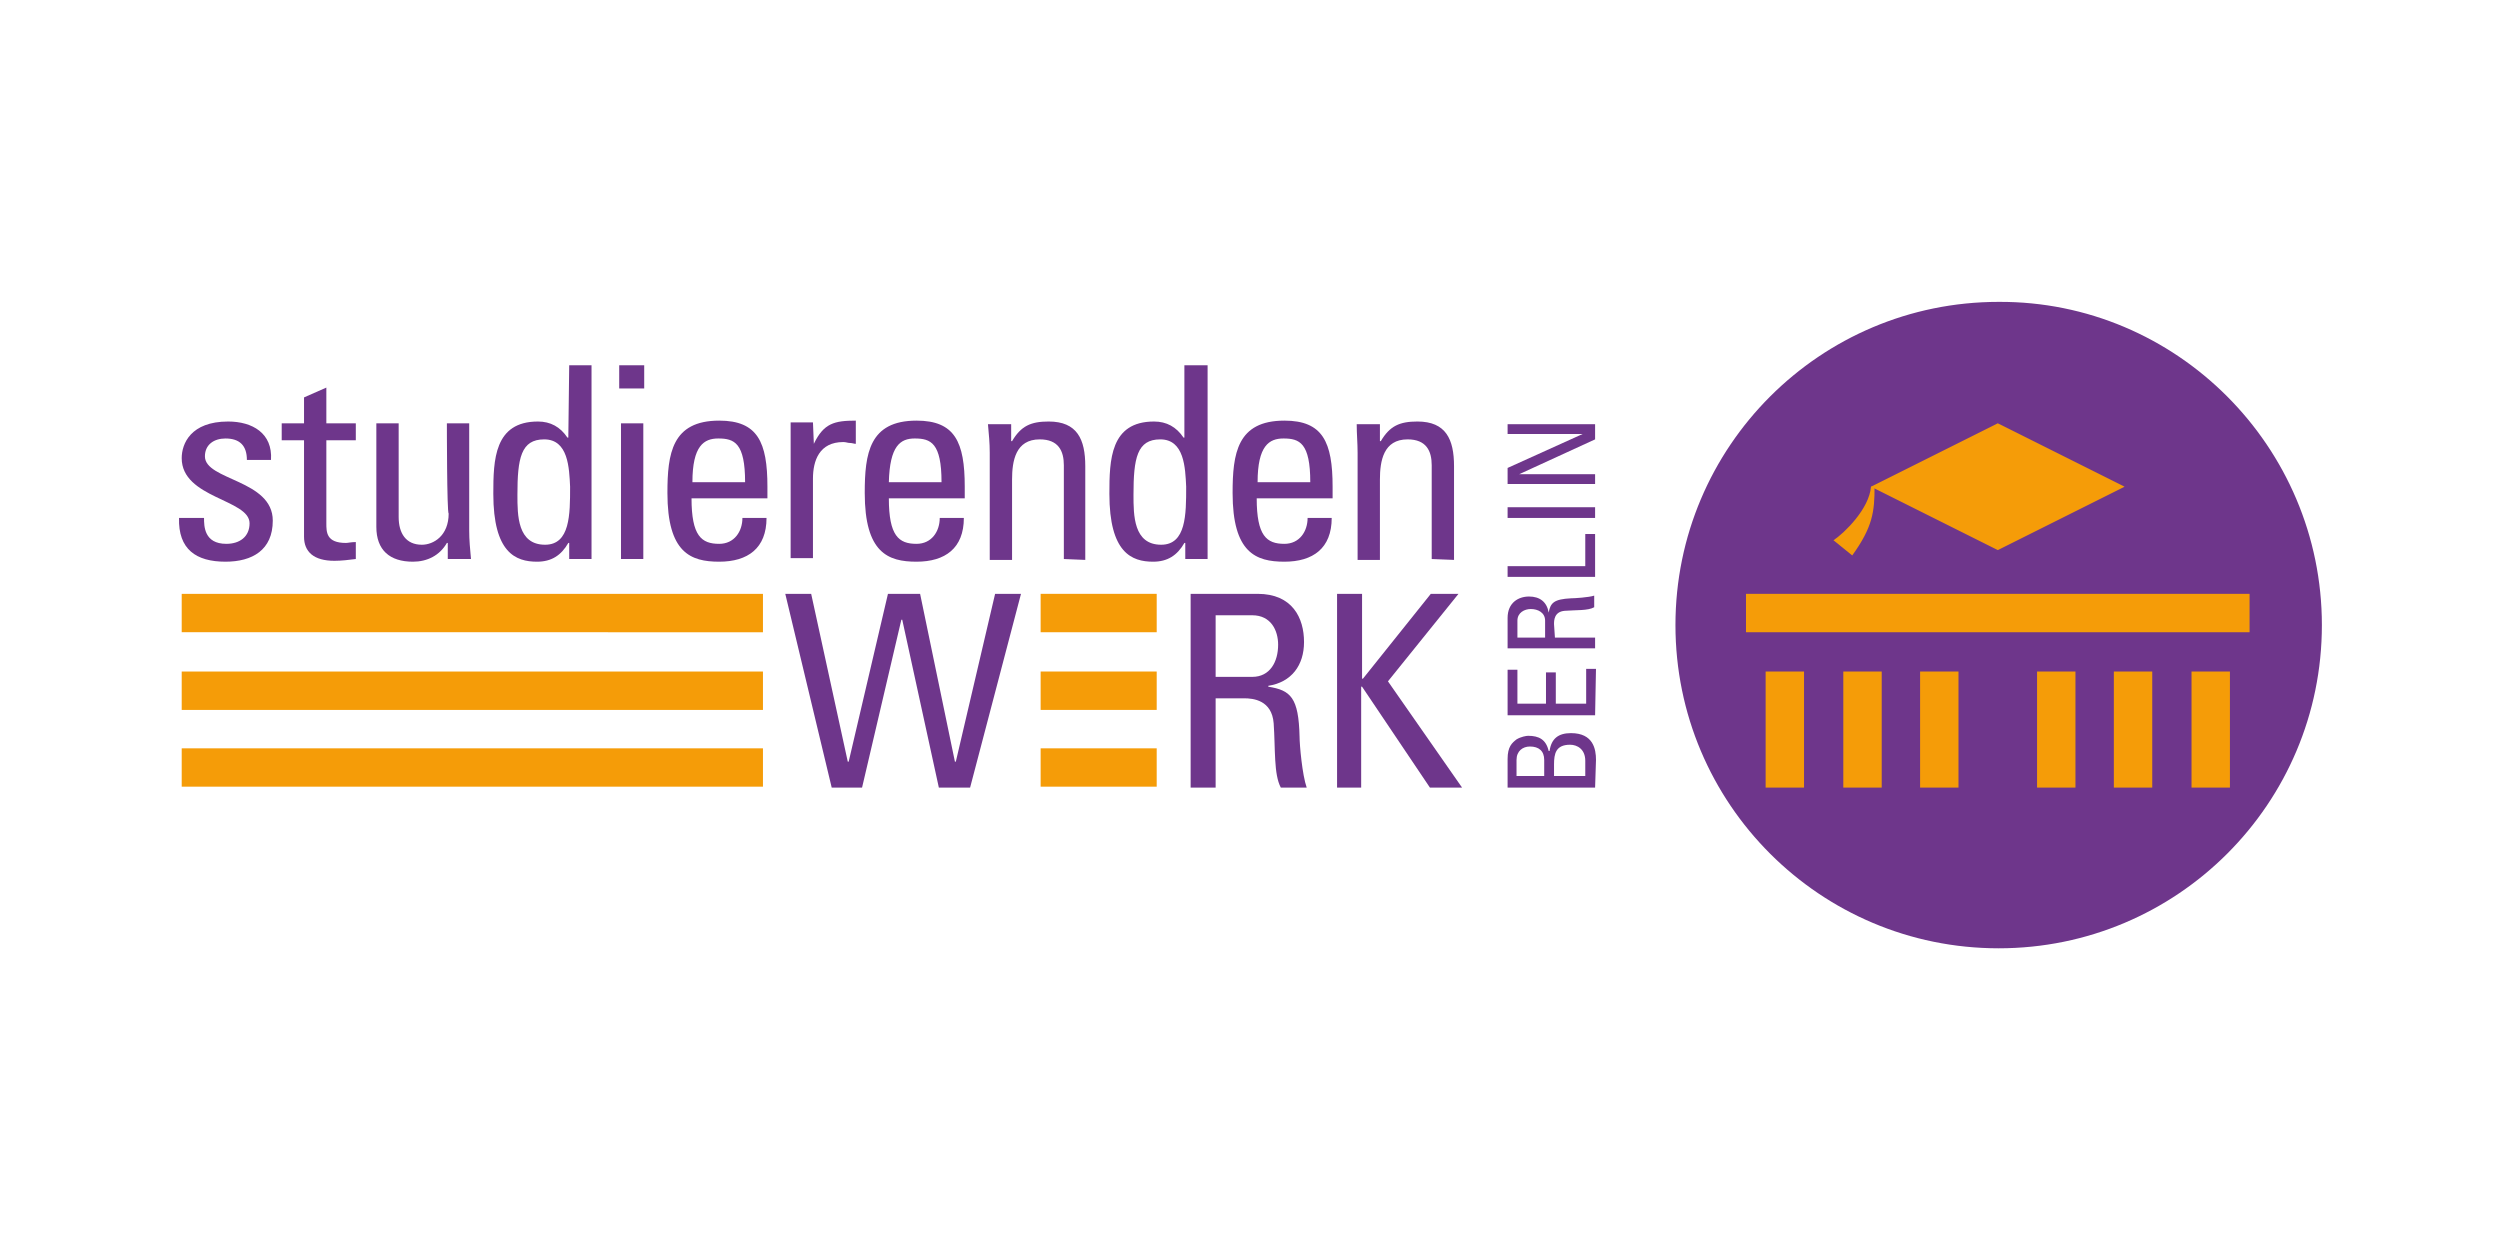 <?xml version="1.0" encoding="UTF-8"?> <svg xmlns="http://www.w3.org/2000/svg" xmlns:xlink="http://www.w3.org/1999/xlink" version="1.1" id="a" x="0px" y="0px" viewBox="0 0 280 140" style="enable-background:new 0 0 280 140;" xml:space="preserve"> <style type="text/css"> .st0{fill:#6E368B;} .st1{fill:#F59C08;} </style> <g id="b" transform="translate(-64.849,-135.79)"> <path id="c" class="st0" d="M152.8,202.3h2.9l4.1,18.8h0.1l4.4-18.8h3.6l3.9,18.8h0.1l4.4-18.8h2.9l-5.7,21.7H170l-4.1-18.8h-0.1 l-4.4,18.8h-3.4L152.8,202.3z"></path> <path id="d" class="st0" d="M201,211.6h4.1c2,0,2.9-1.7,2.9-3.6c0-1.6-0.8-3.3-2.9-3.3H201V211.6L201,211.6z M201,214v10h-2.8 v-21.7h7.5c3.9,0,5.2,2.7,5.2,5.4c0,2.6-1.4,4.5-4,4.9v0.1c2.5,0.4,3.4,1.2,3.5,5.6c0,0.9,0.3,4.3,0.8,5.7h-2.9 c-0.8-1.5-0.6-4.3-0.8-7.2c-0.2-2.6-2.3-2.8-3.3-2.8L201,214L201,214z"></path> <path id="e" class="st0" d="M214.6,224v-21.7h2.8v9.5h0.1l7.6-9.5h3.1l-7.9,9.8l8.3,11.9h-3.6l-7.6-11.3h-0.1V224L214.6,224 L214.6,224z"></path> <path id="f" class="st1" d="M181.4,219.6h13v4.3h-13C181.4,224,181.4,219.6,181.4,219.6z"></path> <path id="g" class="st1" d="M181.4,211h13v4.3h-13V211z"></path> <path id="h" class="st1" d="M181.4,202.3h13v4.3h-13V202.3z"></path> <path id="i" class="st1" d="M85.2,219.6h65.1v4.3H85.2C85.2,224,85.2,219.6,85.2,219.6z"></path> <path id="j" class="st1" d="M85.2,211h65.1v4.3H85.2V211z"></path> <path id="k" class="st1" d="M85.2,202.3h65.1v4.3H85.2V202.3z"></path> <path id="l" class="st0" d="M324.9,205.8c0,20-16.2,36.2-36.2,36.2c-20,0-36.2-16.2-36.2-36.2s16.2-36.2,36.2-36.2 C308.6,169.5,324.9,185.8,324.9,205.8"></path> <path id="m" class="st1" d="M260.4,202.3h56.4v4.3h-56.4V202.3z"></path> <path id="n" class="st1" d="M262.6,211h4.3v13h-4.3V211z"></path> <path id="o" class="st1" d="M271.3,211h4.3v13h-4.3V211z"></path> <path id="p" class="st1" d="M279.9,211h4.3v13h-4.3V211z"></path> <path id="q" class="st1" d="M293,211h4.3v13H293V211z"></path> <path id="r" class="st1" d="M301.6,211h4.3v13h-4.3V211z"></path> <path id="s" class="st1" d="M310.3,211h4.3v13h-4.3V211z"></path> <path id="t" class="st1" d="M288.6,183.2l-14.2,7.1l14.2,7.1l14.2-7.1L288.6,183.2z"></path> <path id="u" class="st1" d="M274.4,190.3c-0.2,2.5-3,5.2-4.2,6l2.1,1.7c2.3-3.2,2.5-4.9,2.5-7.7L274.4,190.3L274.4,190.3z"></path> <path id="v" class="st0" d="M90.1,198.7c-3.3,0-5.3-1.4-5.2-4.9h2.8c0,0.9,0,2.9,2.5,2.9c1.5,0,2.6-0.8,2.6-2.3 c0-2.7-7.6-2.8-7.6-7.3c0-1.6,1-4.1,5.2-4.1c2.7,0,5,1.3,4.8,4.3h-2.7c0-1.6-0.8-2.4-2.4-2.4c-1.3,0-2.3,0.7-2.3,2 c0,2.7,7.6,2.6,7.6,7.2C95.4,197.4,93.1,198.7,90.1,198.7"></path> <path id="w" class="st0" d="M98.9,183.2v-2.9l2.5-1.1v4h3.3v1.9h-3.3v9.3c0,1,0,2.2,2.2,2.2c0.2,0,0.6-0.1,1.1-0.1v1.9 c-0.8,0.1-1.6,0.2-2.4,0.2c-2.3,0-3.4-1-3.4-2.7v-10.8h-2.5v-1.9H98.9z"></path> <path id="x" class="st0" d="M114.9,183.2h2.5v12c0,1.1,0.1,2.1,0.2,3.2h-2.6v-1.8h-0.1c-0.8,1.4-2.2,2.1-3.8,2.1 c-2.6,0-4.1-1.3-4.1-3.9v-11.6h2.5v10.5c0,1.8,0.8,3.1,2.6,3.1c1.3,0,3-1,3-3.5C114.9,193.3,114.9,183.2,114.9,183.2z"></path> <path id="y" class="st0" d="M125.8,185c-2.6,0-3,2.1-3,6.2c0,2.3,0,5.6,3.1,5.6c2.8,0,2.8-3.4,2.8-6.5 C128.6,188.2,128.5,185,125.8,185 M128.6,176.7h2.5v21.7h-2.5v-1.8h-0.1c-0.8,1.4-1.9,2.1-3.5,2.1c-2.4,0-4.9-1-4.9-7.6 c0-3.8,0.1-8.1,5-8.1c1.4,0,2.5,0.6,3.3,1.8h0.1L128.6,176.7L128.6,176.7z"></path> <path id="a_x60_" class="st0" d="M136.9,198.4h-2.5v-15.2h2.5C136.9,183.2,136.9,198.4,136.9,198.4z M134.2,176.7h2.8v2.6h-2.8 V176.7z"></path> <path id="aa" class="st0" d="M148.3,189.8c0-4.4-1.2-4.9-3-4.9c-1.6,0-2.9,0.8-2.9,4.9H148.3L148.3,189.8z M142.3,191.6 c0,4.2,1.1,5.1,3.1,5.1c1.7,0,2.6-1.4,2.6-2.9h2.7c0,3.4-2.1,4.9-5.3,4.9s-5.8-1-5.8-7.7c0-4.4,0.5-8.1,5.8-8.1 c4.3,0,5.4,2.4,5.4,7.4v1.3C150.9,191.6,142.3,191.6,142.3,191.6z"></path> <path id="ab" class="st0" d="M156,185.5L156,185.5c1.1-2.3,2.3-2.6,4.7-2.6v2.6c-0.2,0-0.4-0.1-0.7-0.1c-0.2,0-0.4-0.1-0.7-0.1 c-2.7,0-3.4,2.1-3.4,4.1v8.9h-2.5v-15.2h2.5L156,185.5L156,185.5z"></path> <path id="ac" class="st0" d="M170.3,189.8c0-4.4-1.2-4.9-3-4.9c-1.6,0-2.8,0.8-2.9,4.9H170.3z M164.4,191.6c0,4.2,1.1,5.1,3.1,5.1 c1.7,0,2.6-1.4,2.6-2.9h2.7c0,3.4-2.1,4.9-5.3,4.9s-5.8-1-5.8-7.7c0-4.4,0.5-8.1,5.8-8.1c4.3,0,5.4,2.4,5.4,7.4v1.3H164.4 L164.4,191.6z"></path> <path id="ad" class="st0" d="M184,198.4v-10.5c0-1.6-0.6-2.9-2.7-2.9c-2.7,0-3.1,2.4-3.1,4.5v9h-2.5v-12c0-1.1-0.1-2.1-0.2-3.2h2.6 v1.9h0.1c1-1.7,2.1-2.2,4.1-2.2c3.2,0,4.1,2,4.1,5v10.5L184,198.4L184,198.4z"></path> <path id="ae" class="st0" d="M194.8,185c-2.6,0-3,2.1-3,6.2c0,2.3,0,5.6,3.1,5.6c2.8,0,2.8-3.4,2.8-6.5 C197.6,188.2,197.5,185,194.8,185 M197.6,176.7h2.5v21.7h-2.5v-1.8h-0.1c-0.8,1.4-1.9,2.1-3.5,2.1c-2.4,0-4.9-1-4.9-7.6 c0-3.8,0.1-8.1,5-8.1c1.4,0,2.5,0.6,3.3,1.8h0.1V176.7z"></path> <path id="af" class="st0" d="M211.6,189.8c0-4.4-1.2-4.9-3-4.9c-1.6,0-2.9,0.8-2.9,4.9H211.6L211.6,189.8z M205.6,191.6 c0,4.2,1.1,5.1,3.1,5.1c1.7,0,2.6-1.4,2.6-2.9h2.7c0,3.4-2.1,4.9-5.3,4.9s-5.8-1-5.8-7.7c0-4.4,0.5-8.1,5.8-8.1 c4.3,0,5.4,2.4,5.4,7.4v1.3H205.6L205.6,191.6z"></path> <path id="ag" class="st0" d="M225.2,198.4v-10.5c0-1.6-0.6-2.9-2.7-2.9c-2.7,0-3.1,2.4-3.1,4.5v9h-2.5v-12c0-1.1-0.1-2.1-0.1-3.2 h2.6v1.9h0.1c1-1.7,2.1-2.2,4.1-2.2c3.2,0,4.1,2,4.1,5v10.5L225.2,198.4L225.2,198.4z"></path> <path id="ah" class="st0" d="M242.4,222.7V221c0-1.3-0.9-1.8-1.7-1.8c-1.6,0-1.8,1-1.8,2.2v1.3L242.4,222.7L242.4,222.7z M237.8,222.7v-1.8c0-1-0.6-1.5-1.6-1.5c-0.8,0-1.5,0.5-1.5,1.5v1.8L237.8,222.7L237.8,222.7z M243.5,224h-9.8v-3.2 c0-1.4,0.5-1.8,1-2.2c0.5-0.3,1.1-0.4,1.3-0.4c1.2,0,2,0.4,2.3,1.7h0.1c0.2-1.4,1-2,2.4-2c2.5,0,2.8,1.8,2.8,3L243.5,224L243.5,224 z"></path> <path id="ai" class="st0" d="M243.5,215.9h-9.8v-5.1h1.1v3.8h3.2v-3.5h1.1v3.5h3.4v-3.9h1.1L243.5,215.9L243.5,215.9z"></path> <path id="aj" class="st0" d="M237.9,207.2v-1.9c0-0.9-0.8-1.3-1.6-1.3c-0.7,0-1.5,0.4-1.5,1.3v1.9L237.9,207.2L237.9,207.2z M239,207.2h4.5v1.2h-9.8v-3.4c0-1.7,1.2-2.4,2.4-2.4c1.2,0,2,0.6,2.2,1.8h0c0.2-1.1,0.6-1.5,2.5-1.6c0.4,0,2-0.1,2.6-0.3v1.3 c-0.7,0.4-2,0.3-3.3,0.4c-1.2,0.1-1.2,1.1-1.2,1.5L239,207.2L239,207.2z"></path> <path id="ak" class="st0" d="M243.5,200.4h-9.8v-1.2h8.7v-3.6h1.1V200.4z"></path> <path id="al" class="st0" d="M243.5,193.8h-9.8v-1.2h9.8V193.8z"></path> <path id="am" class="st0" d="M233.7,183.3h9.8v1.7l-8.5,3.9v0h8.5v1.1h-9.8v-1.8l8.4-3.8v0h-8.4V183.3L233.7,183.3z"></path> </g> </svg> 
